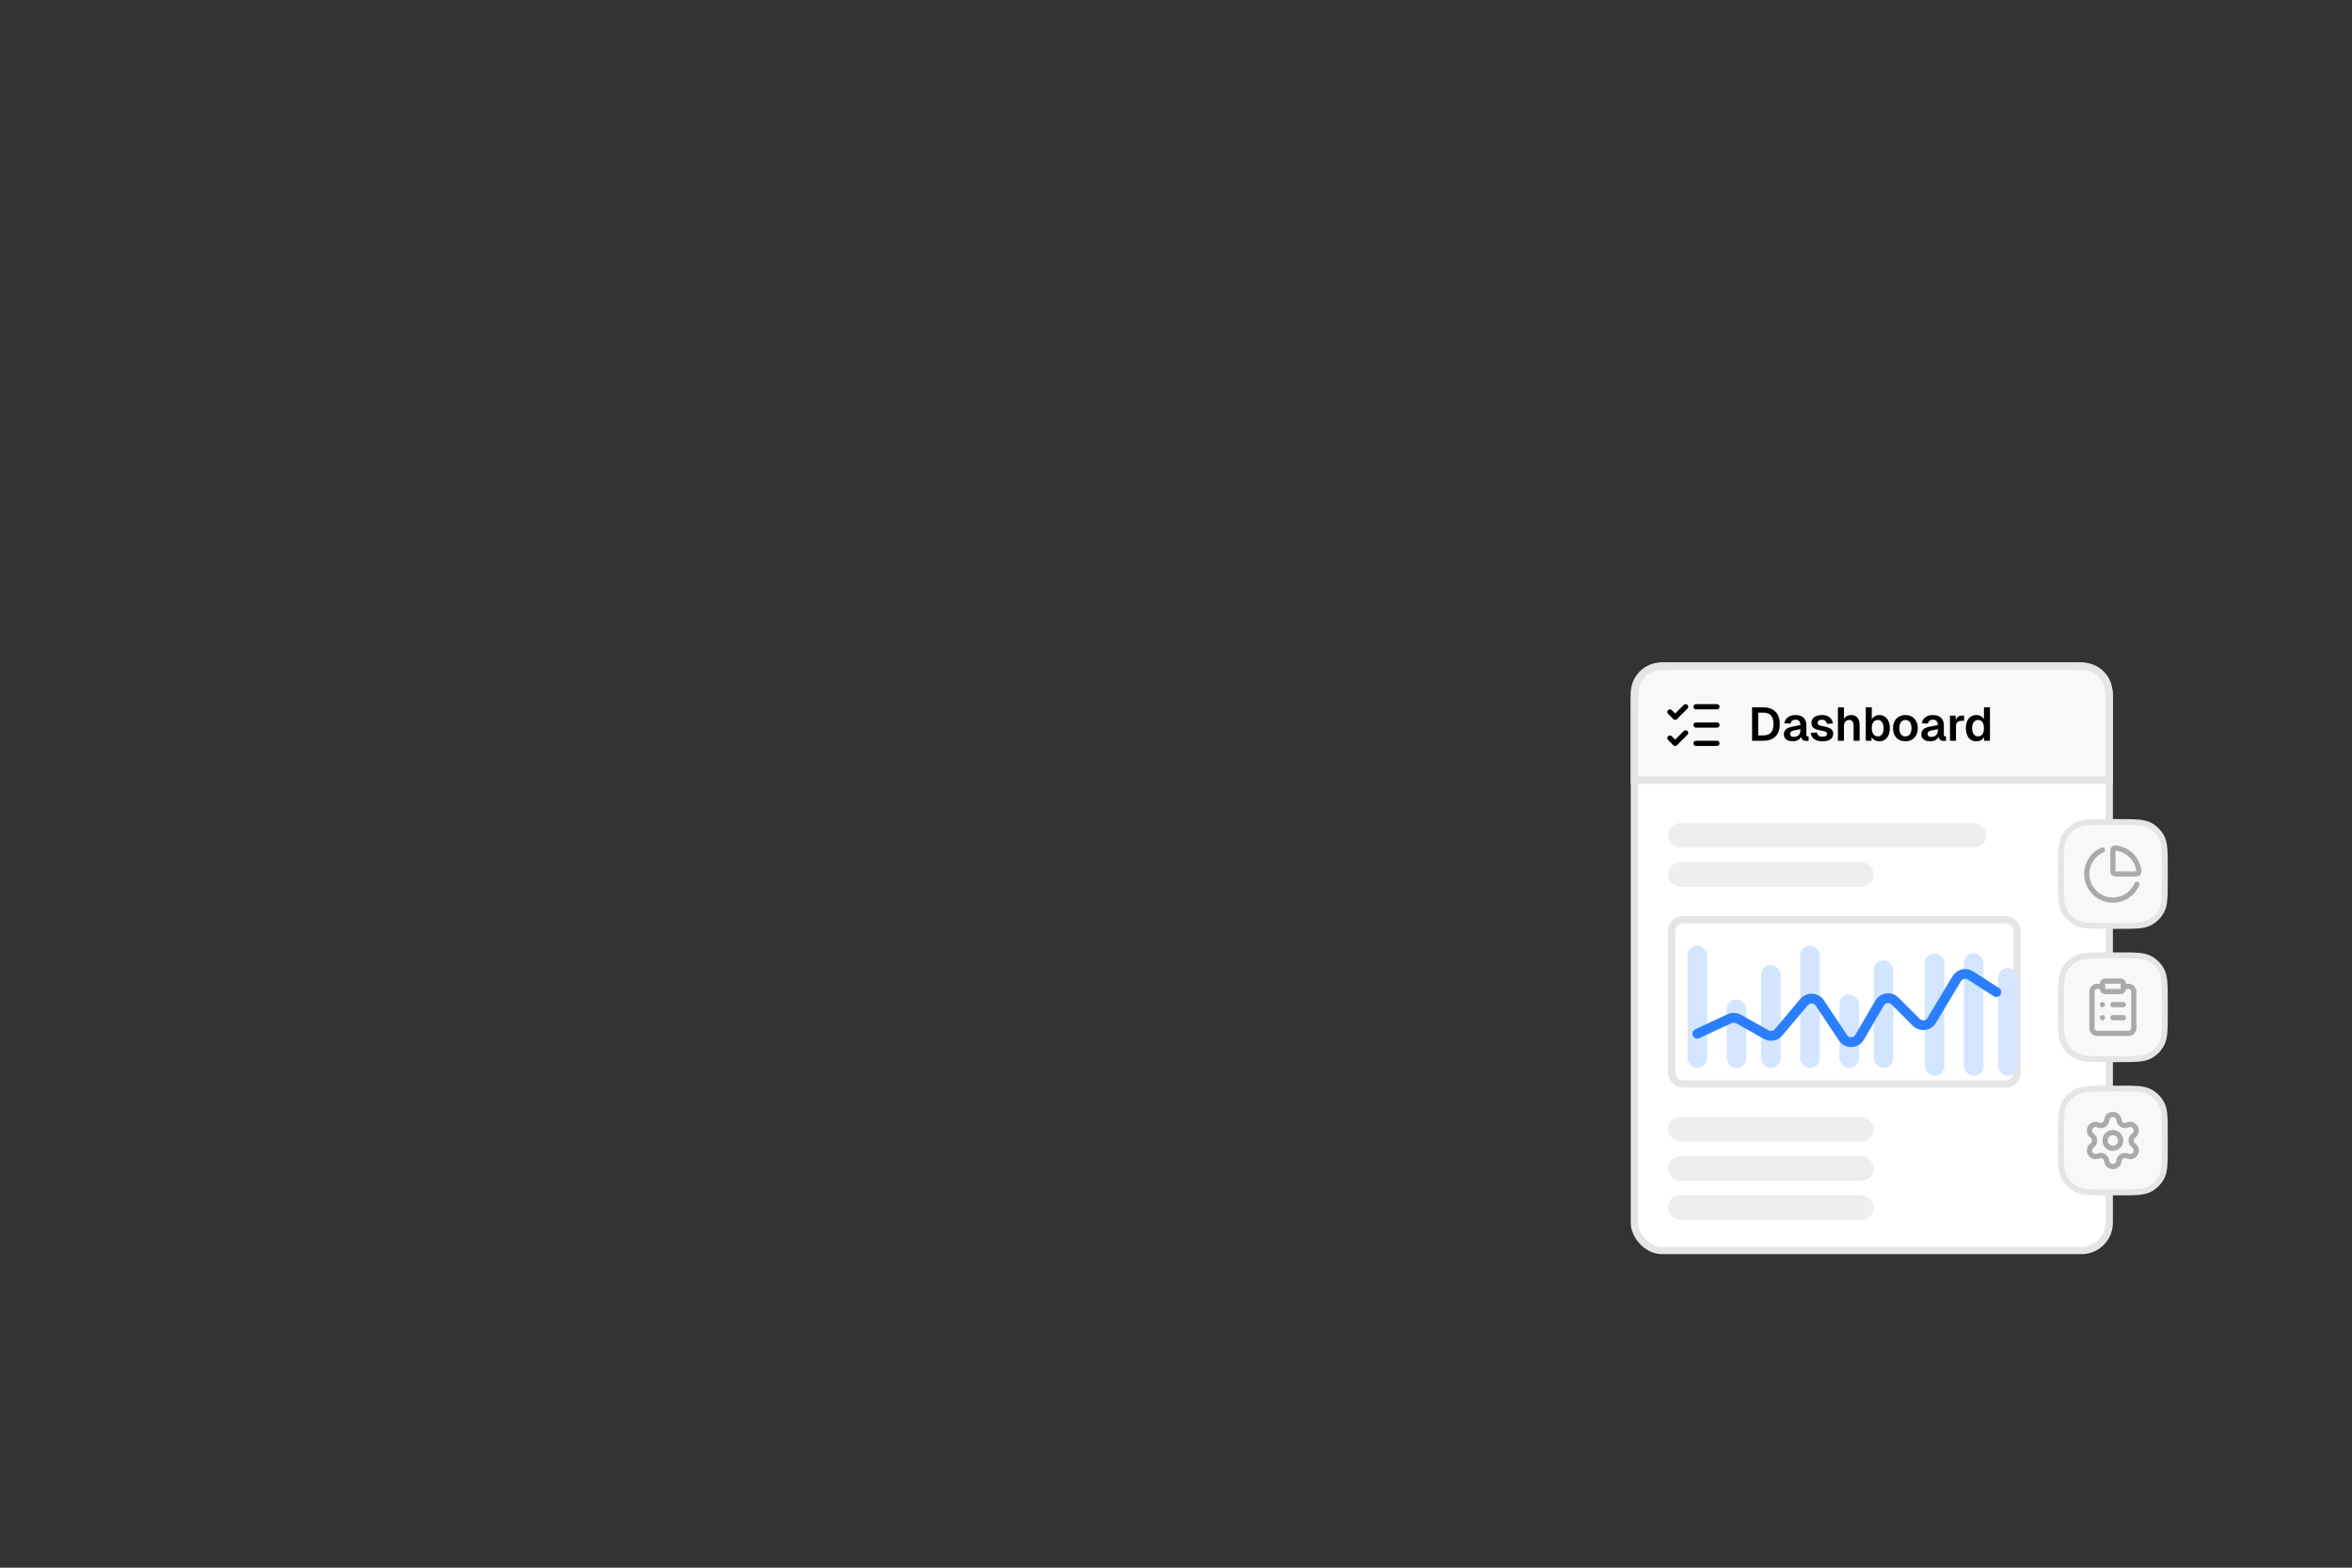<svg width="600" height="400" viewBox="0 0 600 400" fill="none" xmlns="http://www.w3.org/2000/svg">
<rect x="0" y="0" width="600" height="400" fill="#333333" stroke="none"/>
<rect x="416.938" y="169.938" width="121.125" height="149.125" rx="7.062" fill="white" stroke="#E5E5E5" stroke-width="1.875"/>
<path d="M428.8 169.938H526.2C528.456 169.938 530.091 169.938 531.378 170.043C532.654 170.147 533.505 170.35 534.206 170.707C535.535 171.384 536.616 172.465 537.293 173.794C537.65 174.495 537.853 175.346 537.957 176.622C538.062 177.909 538.062 179.544 538.062 181.8V199.062H416.938V181.8C416.938 179.544 416.938 177.909 417.043 176.622C417.147 175.346 417.35 174.495 417.707 173.794C418.384 172.465 419.465 171.384 420.794 170.707C421.495 170.35 422.346 170.147 423.622 170.043C424.909 169.938 426.544 169.938 428.8 169.938Z" fill="#F8F8F8" stroke="#E5E5E5" stroke-width="1.875"/>
<rect x="425.5" y="210" width="81.25" height="6.25" rx="3.125" fill="#EEEEEE"/>
<rect x="425.5" y="220" width="52.5" height="6.25" rx="3.125" fill="#EEEEEE"/>
<rect x="425.5" y="285" width="52.5" height="6.25" rx="3.125" fill="#EEEEEE"/>
<rect x="425.5" y="295" width="52.5" height="6.25" rx="3.125" fill="#EEEEEE"/>
<rect x="425.5" y="305" width="52.5" height="6.25" rx="3.125" fill="#EEEEEE"/>
<rect x="426.438" y="234.688" width="88.125" height="41.875" rx="2.812" fill="white" stroke="#E5E5E5" stroke-width="1.875"/>
<rect x="430.5" y="241.25" width="5" height="31.25" rx="2.5" fill="#D4E5FF"/>
<rect x="440.5" y="255" width="5" height="17.5" rx="2.5" fill="#D4E5FF"/>
<rect x="449.25" y="246.25" width="5" height="26.25" rx="2.5" fill="#D4E5FF"/>
<rect x="459.25" y="241.25" width="5" height="31.25" rx="2.5" fill="#D4E5FF"/>
<rect x="469.25" y="253.75" width="5" height="18.75" rx="2.5" fill="#D4E5FF"/>
<rect x="478" y="245" width="5" height="27.5" rx="2.5" fill="#D4E5FF"/>
<rect x="509.75" y="247" width="5" height="27.5" rx="2.5" fill="#D4E5FF"/>
<rect x="491" y="243.25" width="5" height="31.25" rx="2.5" fill="#D4E5FF"/>
<rect x="501" y="243.25" width="5" height="31.25" rx="2.5" fill="#D4E5FF"/>
<path d="M433 263.75L441.211 259.918C441.942 259.577 442.792 259.609 443.494 260.005L450.571 263.985C451.617 264.574 452.935 264.335 453.709 263.416L460.23 255.672C461.303 254.398 463.298 254.51 464.222 255.896L470.153 264.793C471.179 266.331 473.461 266.262 474.393 264.666L479.491 255.926C480.317 254.51 482.259 254.259 483.418 255.418L488.861 260.861C490.011 262.011 491.936 261.774 492.772 260.379L499.173 249.711C499.899 248.501 501.482 248.131 502.669 248.894L509.25 253.125" stroke="#2B7FFF" stroke-width="2.5" stroke-linecap="round"/>
<path d="M432.667 180.333H438" stroke="black" stroke-width="1.333" stroke-linecap="round" stroke-linejoin="round"/>
<path d="M432.667 185H438" stroke="black" stroke-width="1.333" stroke-linecap="round" stroke-linejoin="round"/>
<path d="M432.667 189.667H438" stroke="black" stroke-width="1.333" stroke-linecap="round" stroke-linejoin="round"/>
<path d="M426 188.333L427.333 189.667L430 187" stroke="black" stroke-width="1.333" stroke-linecap="round" stroke-linejoin="round"/>
<path d="M426 181.667L427.333 183L430 180.333" stroke="black" stroke-width="1.333" stroke-linecap="round" stroke-linejoin="round"/>
<path d="M446.96 189V180.48H449.792C451.152 180.48 452.196 180.852 452.924 181.596C453.66 182.332 454.028 183.384 454.028 184.752C454.028 186.112 453.668 187.16 452.948 187.896C452.228 188.632 451.2 189 449.864 189H446.96ZM448.52 187.644H449.792C450.68 187.644 451.34 187.404 451.772 186.924C452.204 186.444 452.42 185.72 452.42 184.752C452.42 183.768 452.204 183.036 451.772 182.556C451.34 182.076 450.68 181.836 449.792 181.836H448.52V187.644ZM457.302 189.144C456.63 189.144 456.09 188.992 455.682 188.688C455.274 188.376 455.07 187.944 455.07 187.392C455.07 186.84 455.242 186.408 455.586 186.096C455.93 185.784 456.454 185.56 457.158 185.424L459.282 185.004C459.282 184.548 459.178 184.208 458.97 183.984C458.762 183.752 458.454 183.636 458.046 183.636C457.678 183.636 457.386 183.724 457.17 183.9C456.962 184.068 456.818 184.312 456.738 184.632L455.178 184.56C455.306 183.88 455.618 183.36 456.114 183C456.61 182.632 457.254 182.448 458.046 182.448C458.958 182.448 459.646 182.68 460.11 183.144C460.582 183.6 460.818 184.256 460.818 185.112V187.44C460.818 187.608 460.846 187.724 460.902 187.788C460.966 187.852 461.058 187.884 461.178 187.884H461.382V189C461.334 189.016 461.254 189.028 461.142 189.036C461.038 189.044 460.93 189.048 460.818 189.048C460.554 189.048 460.318 189.008 460.11 188.928C459.902 188.84 459.742 188.692 459.63 188.484C459.518 188.268 459.462 187.976 459.462 187.608L459.594 187.704C459.53 187.984 459.39 188.236 459.174 188.46C458.966 188.676 458.702 188.844 458.382 188.964C458.062 189.084 457.702 189.144 457.302 189.144ZM457.614 188.028C457.958 188.028 458.254 187.96 458.502 187.824C458.75 187.688 458.942 187.5 459.078 187.26C459.214 187.02 459.282 186.736 459.282 186.408V186.048L457.626 186.384C457.282 186.456 457.034 186.564 456.882 186.708C456.738 186.844 456.666 187.024 456.666 187.248C456.666 187.496 456.746 187.688 456.906 187.824C457.074 187.96 457.31 188.028 457.614 188.028ZM464.913 189.144C464.281 189.144 463.749 189.052 463.317 188.868C462.893 188.684 462.565 188.428 462.333 188.1C462.101 187.772 461.969 187.4 461.937 186.984L463.509 186.912C463.565 187.248 463.705 187.508 463.929 187.692C464.153 187.876 464.485 187.968 464.925 187.968C465.285 187.968 465.565 187.912 465.765 187.8C465.973 187.68 466.077 187.496 466.077 187.248C466.077 187.104 466.041 186.984 465.969 186.888C465.897 186.792 465.761 186.708 465.561 186.636C465.361 186.564 465.065 186.492 464.673 186.42C464.017 186.308 463.501 186.172 463.125 186.012C462.749 185.844 462.481 185.636 462.321 185.388C462.169 185.14 462.093 184.832 462.093 184.464C462.093 183.864 462.321 183.38 462.777 183.012C463.241 182.636 463.917 182.448 464.805 182.448C465.381 182.448 465.865 182.544 466.257 182.736C466.649 182.92 466.953 183.176 467.169 183.504C467.393 183.824 467.533 184.192 467.589 184.608L466.041 184.68C466.001 184.464 465.929 184.276 465.825 184.116C465.721 183.956 465.581 183.836 465.405 183.756C465.229 183.668 465.021 183.624 464.781 183.624C464.421 183.624 464.149 183.696 463.965 183.84C463.781 183.984 463.689 184.176 463.689 184.416C463.689 184.584 463.729 184.724 463.809 184.836C463.897 184.948 464.037 185.04 464.229 185.112C464.421 185.176 464.677 185.236 464.997 185.292C465.669 185.396 466.197 185.532 466.581 185.7C466.973 185.86 467.249 186.068 467.409 186.324C467.577 186.572 467.661 186.872 467.661 187.224C467.661 187.632 467.545 187.98 467.313 188.268C467.089 188.556 466.769 188.776 466.353 188.928C465.945 189.072 465.465 189.144 464.913 189.144ZM468.86 189V180.48H470.396V184.056H470.204C470.268 183.688 470.396 183.388 470.588 183.156C470.78 182.916 471.016 182.74 471.296 182.628C471.576 182.508 471.884 182.448 472.22 182.448C472.692 182.448 473.088 182.552 473.408 182.76C473.736 182.96 473.98 183.244 474.14 183.612C474.308 183.98 474.392 184.404 474.392 184.884V189H472.856V185.256C472.856 184.736 472.768 184.348 472.592 184.092C472.416 183.828 472.14 183.696 471.764 183.696C471.348 183.696 471.016 183.832 470.768 184.104C470.52 184.376 470.396 184.772 470.396 185.292V189H468.86ZM479.405 189.144C478.957 189.144 478.565 189.048 478.229 188.856C477.901 188.664 477.645 188.396 477.461 188.052L477.425 189H475.961V180.48H477.497V183.504C477.673 183.208 477.925 182.96 478.253 182.76C478.581 182.552 478.965 182.448 479.405 182.448C479.957 182.448 480.433 182.588 480.833 182.868C481.241 183.14 481.553 183.528 481.769 184.032C481.993 184.528 482.105 185.116 482.105 185.796C482.105 186.476 481.993 187.068 481.769 187.572C481.553 188.068 481.241 188.456 480.833 188.736C480.433 189.008 479.957 189.144 479.405 189.144ZM479.057 187.896C479.497 187.896 479.849 187.712 480.113 187.344C480.377 186.968 480.509 186.452 480.509 185.796C480.509 185.132 480.377 184.616 480.113 184.248C479.857 183.88 479.509 183.696 479.069 183.696C478.741 183.696 478.457 183.78 478.217 183.948C477.985 184.108 477.805 184.344 477.677 184.656C477.557 184.968 477.497 185.348 477.497 185.796C477.497 186.228 477.557 186.604 477.677 186.924C477.805 187.236 477.985 187.476 478.217 187.644C478.449 187.812 478.729 187.896 479.057 187.896ZM486.081 189.144C485.449 189.144 484.893 189.008 484.413 188.736C483.941 188.456 483.573 188.064 483.309 187.56C483.053 187.056 482.925 186.468 482.925 185.796C482.925 185.116 483.053 184.528 483.309 184.032C483.573 183.528 483.941 183.14 484.413 182.868C484.893 182.588 485.449 182.448 486.081 182.448C486.713 182.448 487.265 182.588 487.737 182.868C488.209 183.14 488.573 183.528 488.829 184.032C489.093 184.528 489.225 185.116 489.225 185.796C489.225 186.468 489.093 187.056 488.829 187.56C488.573 188.064 488.209 188.456 487.737 188.736C487.265 189.008 486.713 189.144 486.081 189.144ZM486.081 187.896C486.577 187.896 486.957 187.712 487.221 187.344C487.493 186.976 487.629 186.46 487.629 185.796C487.629 185.14 487.493 184.628 487.221 184.26C486.957 183.884 486.577 183.696 486.081 183.696C485.585 183.696 485.201 183.884 484.929 184.26C484.657 184.628 484.521 185.14 484.521 185.796C484.521 186.46 484.657 186.976 484.929 187.344C485.201 187.712 485.585 187.896 486.081 187.896ZM492.364 189.144C491.692 189.144 491.152 188.992 490.744 188.688C490.336 188.376 490.132 187.944 490.132 187.392C490.132 186.84 490.304 186.408 490.648 186.096C490.992 185.784 491.516 185.56 492.22 185.424L494.344 185.004C494.344 184.548 494.24 184.208 494.032 183.984C493.824 183.752 493.516 183.636 493.108 183.636C492.74 183.636 492.448 183.724 492.232 183.9C492.024 184.068 491.88 184.312 491.8 184.632L490.24 184.56C490.368 183.88 490.68 183.36 491.176 183C491.672 182.632 492.316 182.448 493.108 182.448C494.02 182.448 494.708 182.68 495.172 183.144C495.644 183.6 495.88 184.256 495.88 185.112V187.44C495.88 187.608 495.908 187.724 495.964 187.788C496.028 187.852 496.12 187.884 496.24 187.884H496.444V189C496.396 189.016 496.316 189.028 496.204 189.036C496.1 189.044 495.992 189.048 495.88 189.048C495.616 189.048 495.38 189.008 495.172 188.928C494.964 188.84 494.804 188.692 494.692 188.484C494.58 188.268 494.524 187.976 494.524 187.608L494.656 187.704C494.592 187.984 494.452 188.236 494.236 188.46C494.028 188.676 493.764 188.844 493.444 188.964C493.124 189.084 492.764 189.144 492.364 189.144ZM492.676 188.028C493.02 188.028 493.316 187.96 493.564 187.824C493.812 187.688 494.004 187.5 494.14 187.26C494.276 187.02 494.344 186.736 494.344 186.408V186.048L492.688 186.384C492.344 186.456 492.096 186.564 491.944 186.708C491.8 186.844 491.728 187.024 491.728 187.248C491.728 187.496 491.808 187.688 491.968 187.824C492.136 187.96 492.372 188.028 492.676 188.028ZM497.442 189V182.592H498.882L498.942 184.368L498.81 184.344C498.906 183.728 499.086 183.284 499.35 183.012C499.622 182.732 499.99 182.592 500.454 182.592H501.042V183.912H500.442C500.114 183.912 499.842 183.96 499.626 184.056C499.41 184.152 499.246 184.304 499.134 184.512C499.03 184.712 498.978 184.976 498.978 185.304V189H497.442ZM504.151 189.144C503.607 189.144 503.135 189.008 502.735 188.736C502.343 188.464 502.039 188.076 501.823 187.572C501.607 187.068 501.499 186.476 501.499 185.796C501.499 185.116 501.607 184.524 501.823 184.02C502.039 183.516 502.347 183.128 502.747 182.856C503.147 182.584 503.615 182.448 504.151 182.448C504.599 182.448 504.991 182.54 505.327 182.724C505.671 182.908 505.931 183.168 506.107 183.504V180.48H507.643V189H506.179L506.143 188.052C505.967 188.396 505.703 188.664 505.351 188.856C504.999 189.048 504.599 189.144 504.151 189.144ZM504.619 187.896C504.939 187.896 505.207 187.816 505.423 187.656C505.647 187.496 505.815 187.26 505.927 186.948C506.047 186.628 506.107 186.244 506.107 185.796C506.107 185.34 506.047 184.956 505.927 184.644C505.815 184.332 505.647 184.096 505.423 183.936C505.207 183.776 504.939 183.696 504.619 183.696C504.155 183.696 503.783 183.884 503.503 184.26C503.231 184.628 503.095 185.14 503.095 185.796C503.095 186.436 503.231 186.948 503.503 187.332C503.783 187.708 504.155 187.896 504.619 187.896Z" fill="black"/>
<path d="M537.8 209.75H540.2C542.453 209.75 544.097 209.751 545.394 209.856C546.681 209.962 547.559 210.167 548.291 210.54C549.655 211.235 550.765 212.345 551.46 213.709C551.833 214.441 552.038 215.319 552.144 216.606C552.249 217.903 552.25 219.547 552.25 221.8V224.2C552.25 226.453 552.249 228.097 552.144 229.394C552.038 230.681 551.833 231.559 551.46 232.291C550.765 233.655 549.655 234.765 548.291 235.46C547.559 235.833 546.681 236.038 545.394 236.144C544.097 236.249 542.453 236.25 540.2 236.25H537.8C535.547 236.25 533.903 236.249 532.606 236.144C531.319 236.038 530.441 235.833 529.709 235.46C528.345 234.765 527.235 233.655 526.54 232.291C526.167 231.559 525.962 230.681 525.856 229.394C525.751 228.097 525.75 226.453 525.75 224.2V221.8C525.75 219.547 525.751 217.903 525.856 216.606C525.962 215.319 526.167 214.441 526.54 213.709C527.235 212.345 528.345 211.235 529.709 210.54C530.441 210.167 531.319 209.962 532.606 209.856C533.903 209.751 535.547 209.75 537.8 209.75Z" fill="#F8F8F8"/>
<path d="M537.8 209.75H540.2C542.453 209.75 544.097 209.751 545.394 209.856C546.681 209.962 547.559 210.167 548.291 210.54C549.655 211.235 550.765 212.345 551.46 213.709C551.833 214.441 552.038 215.319 552.144 216.606C552.249 217.903 552.25 219.547 552.25 221.8V224.2C552.25 226.453 552.249 228.097 552.144 229.394C552.038 230.681 551.833 231.559 551.46 232.291C550.765 233.655 549.655 234.765 548.291 235.46C547.559 235.833 546.681 236.038 545.394 236.144C544.097 236.249 542.453 236.25 540.2 236.25H537.8C535.547 236.25 533.903 236.249 532.606 236.144C531.319 236.038 530.441 235.833 529.709 235.46C528.345 234.765 527.235 233.655 526.54 232.291C526.167 231.559 525.962 230.681 525.856 229.394C525.751 228.097 525.75 226.453 525.75 224.2V221.8C525.75 219.547 525.751 217.903 525.856 216.606C525.962 215.319 526.167 214.441 526.54 213.709C527.235 212.345 528.345 211.235 529.709 210.54C530.441 210.167 531.319 209.962 532.606 209.856C533.903 209.751 535.547 209.75 537.8 209.75Z" stroke="#E5E5E5" stroke-width="1.5"/>
<g clip-path="url(#clip0_2014_1751)">
<path d="M545 223C545.368 223 545.67 222.701 545.634 222.335C545.48 220.804 544.802 219.374 543.714 218.286C542.626 217.199 541.195 216.521 539.665 216.367C539.298 216.331 539 216.633 539 217.001V222.334C539 222.511 539.07 222.68 539.195 222.805C539.32 222.93 539.489 223.001 539.666 223.001L545 223Z" stroke="#AAAAAA" stroke-width="1.333" stroke-linecap="round" stroke-linejoin="round"/>
<path d="M545.14 225.593C544.716 226.596 544.052 227.48 543.208 228.168C542.363 228.855 541.363 229.325 540.295 229.537C539.227 229.748 538.123 229.695 537.08 229.381C536.037 229.068 535.087 228.503 534.313 227.738C533.538 226.972 532.963 226.029 532.638 224.989C532.312 223.95 532.246 222.847 532.446 221.776C532.645 220.706 533.104 219.7 533.781 218.848C534.459 217.996 535.335 217.322 536.333 216.887" stroke="#AAAAAA" stroke-width="1.333" stroke-linecap="round" stroke-linejoin="round"/>
</g>
<path d="M537.8 243.75H540.2C542.453 243.75 544.097 243.751 545.394 243.856C546.681 243.962 547.559 244.167 548.291 244.54C549.655 245.235 550.765 246.345 551.46 247.709C551.833 248.441 552.038 249.319 552.144 250.606C552.249 251.903 552.25 253.547 552.25 255.8V258.2C552.25 260.453 552.249 262.097 552.144 263.394C552.038 264.681 551.833 265.559 551.46 266.291C550.765 267.655 549.655 268.765 548.291 269.46C547.559 269.833 546.681 270.038 545.394 270.144C544.097 270.249 542.453 270.25 540.2 270.25H537.8C535.547 270.25 533.903 270.249 532.606 270.144C531.319 270.038 530.441 269.833 529.709 269.46C528.345 268.765 527.235 267.655 526.54 266.291C526.167 265.559 525.962 264.681 525.856 263.394C525.751 262.097 525.75 260.453 525.75 258.2V255.8C525.75 253.547 525.751 251.903 525.856 250.606C525.962 249.319 526.167 248.441 526.54 247.709C527.235 246.345 528.345 245.235 529.709 244.54C530.441 244.167 531.319 243.962 532.606 243.856C533.903 243.751 535.547 243.75 537.8 243.75Z" fill="#F8F8F8"/>
<path d="M537.8 243.75H540.2C542.453 243.75 544.097 243.751 545.394 243.856C546.681 243.962 547.559 244.167 548.291 244.54C549.655 245.235 550.765 246.345 551.46 247.709C551.833 248.441 552.038 249.319 552.144 250.606C552.249 251.903 552.25 253.547 552.25 255.8V258.2C552.25 260.453 552.249 262.097 552.144 263.394C552.038 264.681 551.833 265.559 551.46 266.291C550.765 267.655 549.655 268.765 548.291 269.46C547.559 269.833 546.681 270.038 545.394 270.144C544.097 270.249 542.453 270.25 540.2 270.25H537.8C535.547 270.25 533.903 270.249 532.606 270.144C531.319 270.038 530.441 269.833 529.709 269.46C528.345 268.765 527.235 267.655 526.54 266.291C526.167 265.559 525.962 264.681 525.856 263.394C525.751 262.097 525.75 260.453 525.75 258.2V255.8C525.75 253.547 525.751 251.903 525.856 250.606C525.962 249.319 526.167 248.441 526.54 247.709C527.235 246.345 528.345 245.235 529.709 244.54C530.441 244.167 531.319 243.962 532.606 243.856C533.903 243.751 535.547 243.75 537.8 243.75Z" stroke="#E5E5E5" stroke-width="1.5"/>
<path d="M541 250.333H537C536.632 250.333 536.333 250.632 536.333 251V252.333C536.333 252.702 536.632 253 537 253H541C541.368 253 541.667 252.702 541.667 252.333V251C541.667 250.632 541.368 250.333 541 250.333Z" stroke="#AAAAAA" stroke-width="1.333" stroke-linecap="round" stroke-linejoin="round"/>
<path d="M541.667 251.667H543C543.353 251.667 543.693 251.807 543.943 252.057C544.193 252.307 544.333 252.646 544.333 253V262.333C544.333 262.687 544.193 263.026 543.943 263.276C543.693 263.526 543.353 263.667 543 263.667H535C534.646 263.667 534.307 263.526 534.057 263.276C533.807 263.026 533.667 262.687 533.667 262.333V253C533.667 252.646 533.807 252.307 534.057 252.057C534.307 251.807 534.646 251.667 535 251.667H536.333" stroke="#AAAAAA" stroke-width="1.333" stroke-linecap="round" stroke-linejoin="round"/>
<path d="M539 256.333H541.667" stroke="#AAAAAA" stroke-width="1.333" stroke-linecap="round" stroke-linejoin="round"/>
<path d="M539 259.667H541.667" stroke="#AAAAAA" stroke-width="1.333" stroke-linecap="round" stroke-linejoin="round"/>
<path d="M536.333 256.333H536.34" stroke="#AAAAAA" stroke-width="1.333" stroke-linecap="round" stroke-linejoin="round"/>
<path d="M536.333 259.667H536.34" stroke="#AAAAAA" stroke-width="1.333" stroke-linecap="round" stroke-linejoin="round"/>
<path d="M537.8 277.75H540.2C542.453 277.75 544.097 277.751 545.394 277.856C546.681 277.962 547.559 278.167 548.291 278.54C549.655 279.235 550.765 280.345 551.46 281.709C551.833 282.441 552.038 283.319 552.144 284.606C552.249 285.903 552.25 287.547 552.25 289.8V292.2C552.25 294.453 552.249 296.097 552.144 297.394C552.038 298.681 551.833 299.559 551.46 300.291C550.765 301.655 549.655 302.765 548.291 303.46C547.559 303.833 546.681 304.038 545.394 304.144C544.097 304.249 542.453 304.25 540.2 304.25H537.8C535.547 304.25 533.903 304.249 532.606 304.144C531.319 304.038 530.441 303.833 529.709 303.46C528.345 302.765 527.235 301.655 526.54 300.291C526.167 299.559 525.962 298.681 525.856 297.394C525.751 296.097 525.75 294.453 525.75 292.2V289.8C525.75 287.547 525.751 285.903 525.856 284.606C525.962 283.319 526.167 282.441 526.54 281.709C527.235 280.345 528.345 279.235 529.709 278.54C530.441 278.167 531.319 277.962 532.606 277.856C533.903 277.751 535.547 277.75 537.8 277.75Z" fill="#F8F8F8"/>
<path d="M537.8 277.75H540.2C542.453 277.75 544.097 277.751 545.394 277.856C546.681 277.962 547.559 278.167 548.291 278.54C549.655 279.235 550.765 280.345 551.46 281.709C551.833 282.441 552.038 283.319 552.144 284.606C552.249 285.903 552.25 287.547 552.25 289.8V292.2C552.25 294.453 552.249 296.097 552.144 297.394C552.038 298.681 551.833 299.559 551.46 300.291C550.765 301.655 549.655 302.765 548.291 303.46C547.559 303.833 546.681 304.038 545.394 304.144C544.097 304.249 542.453 304.25 540.2 304.25H537.8C535.547 304.25 533.903 304.249 532.606 304.144C531.319 304.038 530.441 303.833 529.709 303.46C528.345 302.765 527.235 301.655 526.54 300.291C526.167 299.559 525.962 298.681 525.856 297.394C525.751 296.097 525.75 294.453 525.75 292.2V289.8C525.75 287.547 525.751 285.903 525.856 284.606C525.962 283.319 526.167 282.441 526.54 281.709C527.235 280.345 528.345 279.235 529.709 278.54C530.441 278.167 531.319 277.962 532.606 277.856C533.903 277.751 535.547 277.75 537.8 277.75Z" stroke="#E5E5E5" stroke-width="1.5"/>
<path d="M537.448 285.757C537.484 285.371 537.664 285.012 537.951 284.751C538.238 284.489 538.612 284.345 539.001 284.345C539.389 284.345 539.763 284.489 540.05 284.751C540.337 285.012 540.517 285.371 540.554 285.757C540.576 286.007 540.658 286.247 540.792 286.459C540.927 286.67 541.111 286.846 541.328 286.971C541.545 287.096 541.789 287.167 542.039 287.178C542.29 287.189 542.539 287.14 542.766 287.034C543.119 286.874 543.519 286.85 543.888 286.969C544.256 287.087 544.568 287.338 544.762 287.674C544.956 288.009 545.018 288.405 544.936 288.783C544.854 289.162 544.634 289.497 544.32 289.722C544.114 289.866 543.947 290.058 543.831 290.28C543.716 290.502 543.656 290.749 543.656 290.999C543.656 291.25 543.716 291.497 543.831 291.719C543.947 291.941 544.114 292.133 544.32 292.276C544.634 292.502 544.854 292.837 544.936 293.215C545.018 293.594 544.956 293.99 544.762 294.325C544.568 294.66 544.256 294.912 543.888 295.03C543.519 295.148 543.119 295.125 542.766 294.965C542.539 294.859 542.29 294.81 542.039 294.821C541.789 294.832 541.545 294.903 541.328 295.028C541.111 295.153 540.927 295.329 540.792 295.54C540.658 295.751 540.576 295.992 540.554 296.242C540.517 296.628 540.337 296.987 540.05 297.248C539.763 297.509 539.389 297.654 539.001 297.654C538.612 297.654 538.238 297.509 537.951 297.248C537.664 296.987 537.484 296.628 537.448 296.242C537.425 295.992 537.344 295.751 537.209 295.54C537.074 295.329 536.89 295.153 536.673 295.028C536.456 294.902 536.212 294.831 535.961 294.82C535.711 294.81 535.461 294.859 535.234 294.965C534.881 295.125 534.482 295.148 534.113 295.03C533.744 294.912 533.432 294.66 533.239 294.325C533.045 293.99 532.983 293.594 533.064 293.215C533.146 292.837 533.366 292.502 533.681 292.276C533.886 292.133 534.053 291.941 534.169 291.719C534.285 291.497 534.345 291.25 534.345 290.999C534.345 290.749 534.285 290.502 534.169 290.28C534.053 290.058 533.886 289.866 533.681 289.722C533.366 289.497 533.147 289.162 533.065 288.784C532.984 288.405 533.046 288.01 533.24 287.675C533.433 287.34 533.744 287.088 534.113 286.97C534.481 286.851 534.881 286.874 535.234 287.034C535.461 287.14 535.71 287.189 535.96 287.178C536.211 287.167 536.455 287.096 536.672 286.971C536.889 286.846 537.073 286.67 537.207 286.459C537.342 286.247 537.424 286.007 537.446 285.757" stroke="#AAAAAA" stroke-width="1.333" stroke-linecap="round" stroke-linejoin="round"/>
<path d="M539 293C540.105 293 541 292.105 541 291C541 289.895 540.105 289 539 289C537.895 289 537 289.895 537 291C537 292.105 537.895 293 539 293Z" stroke="#AAAAAA" stroke-width="1.333" stroke-linecap="round" stroke-linejoin="round"/>
<defs>
<clipPath id="clip0_2014_1751">
<rect width="16" height="16" fill="white" transform="translate(531 215)"/>
</clipPath>
</defs>
</svg>
